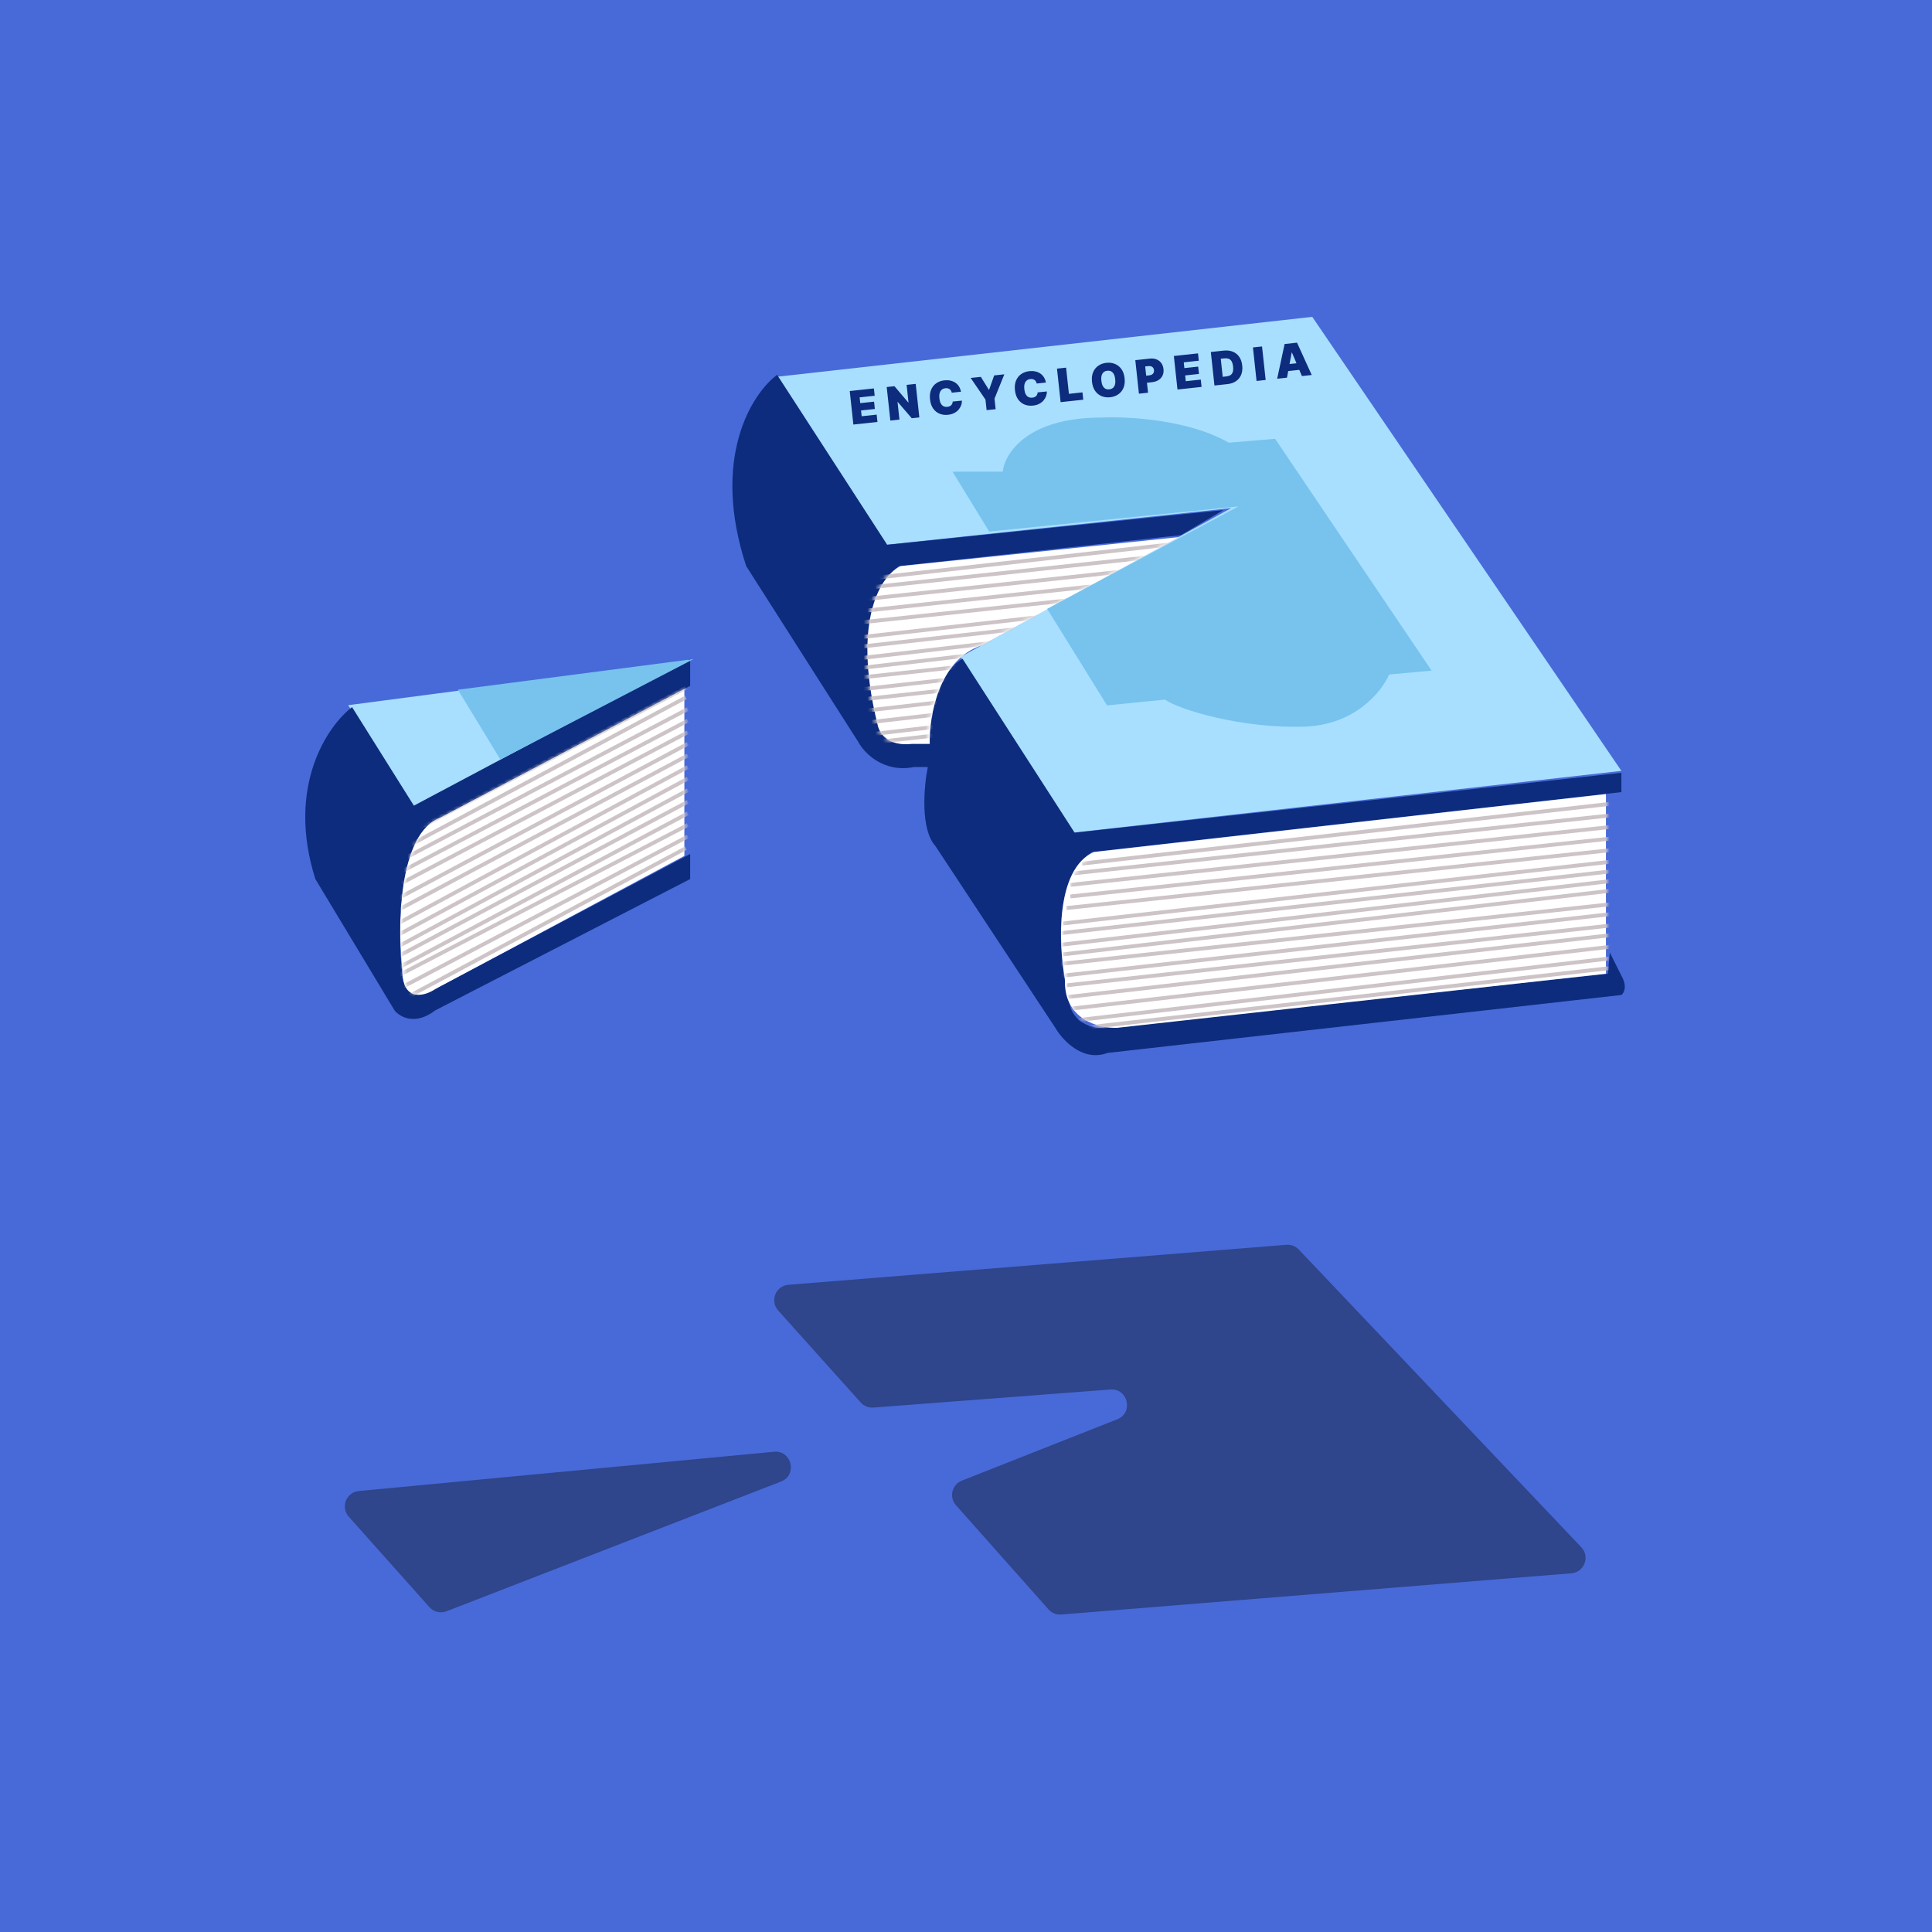 <svg xmlns="http://www.w3.org/2000/svg" width="500" height="500" viewBox="0 0 500 500" fill="none"><rect x="0" y="0" width="500" height="500" fill="#808080" stroke="none"/><g clip-path="url(#clip0_962_790)"><rect width="500" height="500" fill="#486AD8"></rect><path d="M115.563 416.997L202.118 383.426C206.448 381.747 204.919 375.277 200.295 375.715L92.869 385.874C89.605 386.183 88.078 390.071 90.26 392.518L111.131 415.929C112.241 417.175 114.008 417.6 115.563 416.997Z" fill="#2F458C"></path><path d="M332.911 322.153L204.051 332.5C200.751 332.765 199.183 336.694 201.394 339.158L222.748 362.96C223.578 363.885 224.79 364.372 226.029 364.277L287.364 359.606C291.939 359.258 293.404 365.631 289.136 367.316L248.931 383.181C246.346 384.201 245.563 387.481 247.408 389.558L271.35 416.509C272.185 417.448 273.411 417.94 274.663 417.839L406.664 407.168C410.014 406.897 411.557 402.866 409.243 400.428L336.133 323.387C335.301 322.51 334.116 322.056 332.911 322.153Z" fill="#2F458C"></path><path d="M177.114 221.5V178L112.114 212.5C102.914 217.3 102.948 240.167 104.114 251C104.114 260.2 110.448 257.833 113.614 255.5L177.114 221.5Z" fill="white"></path><path d="M107.113 209L177.613 171L90.113 182.5L107.113 209Z" fill="#A8DFFF"></path><path d="M339.613 82L201.113 97.5L229.113 141L318.613 131.5L248.613 170L277.613 215.5L419.613 199.5L339.613 82Z" fill="#A8DFFF"></path><path d="M193.114 146.5C183.914 118.5 194.614 101.833 201.114 97L229.613 141L316.613 132L305.613 138.5L232.613 146.5C221.013 155.7 224.447 178.667 227.613 189C228.813 192.2 232.78 192.667 234.613 192.5H240.613C240.213 178.5 246.113 172 249.113 170.5L278.113 215.5L419.613 200V205L282.613 220.5C271.413 227.7 274.28 250.5 277.113 261C279.113 265.8 284.28 266.333 286.613 266L416.113 252L416.613 246.5L419.613 252.5C421.213 255.3 420.28 257 419.613 257.5L286.613 272.5C280.213 274.9 274.947 269.167 273.113 266L242.113 219C238.113 214.6 239.113 203.5 240.113 198.5H236.613C228.613 200.1 223.613 194.833 222.113 192L193.114 146.5Z" fill="#0D2C7D"></path><path d="M81.614 227.5C74.014 203.5 84.781 187.833 91.114 183L107.113 208.5L178.613 170.5V177.5L114.113 211.5C102.913 215.5 102.78 240.5 104.113 252.5C104.913 259.3 110.113 257.667 112.613 256L178.613 221V227.5L112.613 261.5C107.413 265.5 103.447 263.167 102.113 261.5L81.614 227.5Z" fill="#0D2C7D"></path><path d="M233.113 146.5L305.113 139L254.113 167C242.913 170.6 240.447 185.5 240.613 192.5H236.113C229.713 193.3 227.446 189.5 227.113 187.5C220.313 159.9 228.279 148.667 233.113 146.5Z" fill="white"></path><path d="M415.615 252V205.5L283.114 220.5C273.114 224.9 273.948 244.333 275.615 253.5C275.215 263.9 284.448 266.167 289.115 266L415.615 252Z" fill="white"></path><mask id="mask0_962_790" style="mask-type:alpha" maskUnits="userSpaceOnUse" x="275" y="206" width="142" height="61"><path d="M416.019 252.5V206L283.518 221C273.518 225.4 274.352 244.833 276.019 254C275.619 264.4 284.852 266.667 289.519 266.5L416.019 252.5Z" fill="white"></path></mask><g mask="url(#mask0_962_790)"><path d="M417 223L275 239" stroke="#CDC4C7"></path><path d="M274.5 241.5L417 225.5" stroke="#CDC4C7"></path><path d="M274.5 244.5L417 228" stroke="#CDC4C7"></path><path d="M275 247L417 230.5" stroke="#CDC4C7"></path><path d="M274 249.5L417 234" stroke="#CDC4C7"></path><path d="M275 252.5L417.5 236.5" stroke="#CDC4C7"></path><path d="M276 255L417 239.5" stroke="#CDC4C7"></path><path d="M276.5 258L417 242" stroke="#CDC4C7"></path><path d="M277.5 261L417 245" stroke="#CDC4C7"></path><path d="M279 264L417 248" stroke="#CDC4C7"></path><path d="M280.5 266L417 250.5" stroke="#CDC4C7"></path><path d="M417 208L280 223.5" stroke="#CDC4C7"></path><path d="M417 211L278 226" stroke="#CDC4C7"></path><path d="M417 214L277 229" stroke="#CDC4C7"></path><path d="M417 217L277 232" stroke="#CDC4C7"></path><path d="M417 220L276 235" stroke="#CDC4C7"></path></g><mask id="mask1_962_790" style="mask-type:alpha" maskUnits="userSpaceOnUse" x="224" y="139" width="81" height="54"><path d="M232.632 146.5L304.632 139L253.633 167C242.433 170.6 239.966 185.5 240.133 192.5H235.633C229.233 193.3 226.966 189.5 226.632 187.5C219.832 159.9 227.799 148.667 232.632 146.5Z" fill="white"></path></mask><g mask="url(#mask1_962_790)"><path d="M355 150L213 166" stroke="#CDC4C7"></path><path d="M212.5 168.5L355 152.5" stroke="#CDC4C7"></path><path d="M212.5 171.5L355 155" stroke="#CDC4C7"></path><path d="M213 174L355 157.5" stroke="#CDC4C7"></path><path d="M212 176.5L355 161" stroke="#CDC4C7"></path><path d="M213 179.5L355.5 163.5" stroke="#CDC4C7"></path><path d="M214 182L355 166.5" stroke="#CDC4C7"></path><path d="M214.5 185L355 169" stroke="#CDC4C7"></path><path d="M215.5 188L355 172" stroke="#CDC4C7"></path><path d="M217 191L355 175" stroke="#CDC4C7"></path><path d="M218.5 193L355 177.5" stroke="#CDC4C7"></path><path d="M355 135L218 150.5" stroke="#CDC4C7"></path><path d="M355 138L216 153" stroke="#CDC4C7"></path><path d="M355 141L215 156" stroke="#CDC4C7"></path><path d="M355 144L215 159" stroke="#CDC4C7"></path><path d="M355 147L214 162" stroke="#CDC4C7"></path></g><mask id="mask2_962_790" style="mask-type:alpha" maskUnits="userSpaceOnUse" x="104" y="178" width="74" height="80"><path d="M177.538 221.5V178L112.538 212.5C103.338 217.3 103.371 240.167 104.538 251C104.538 260.2 110.871 257.833 114.038 255.5L177.538 221.5Z" fill="white"></path></mask><g mask="url(#mask2_962_790)"><path d="M108 214.5L177.5 178" stroke="#CDC4C7"></path><path d="M105.5 219L177.5 180.5" stroke="#CDC4C7"></path><path d="M104 222.5L178 183.5" stroke="#CDC4C7"></path><path d="M104 225.5L178 186.5" stroke="#CDC4C7"></path><path d="M104 228.5L178 189.5" stroke="#CDC4C7"></path><path d="M103 232.5L178 192.5" stroke="#CDC4C7"></path><path d="M103 235.5L178 195.5" stroke="#CDC4C7"></path><path d="M102 239.5L178 198.5" stroke="#CDC4C7"></path><path d="M102 242.5L178 201.5" stroke="#CDC4C7"></path><path d="M102 245.5L178 204.5" stroke="#CDC4C7"></path><path d="M103 247.5L178 207.5" stroke="#CDC4C7"></path><path d="M103 250.5L178 210.5" stroke="#CDC4C7"></path><path d="M103 252.5L178 213.5" stroke="#CDC4C7"></path><path d="M104 255.5L178 216.5" stroke="#CDC4C7"></path><path d="M105.5 258L177.5 219.5" stroke="#CDC4C7"></path></g><path d="M220.849 109.874L219.911 101.198L226.164 100.522L226.369 102.42L222.472 102.841L222.633 104.332L226.209 103.946L226.414 105.844L222.838 106.23L222.999 107.722L226.88 107.302L227.085 109.2L220.849 109.874ZM236.987 99.352L237.925 108.028L235.96 108.241L232.332 104.021L232.281 104.027L232.774 108.585L230.418 108.84L229.48 100.163L231.48 99.947L235.055 104.155L235.123 104.148L234.632 99.606L236.987 99.352ZM248.701 101.377L246.312 101.636C246.274 101.44 246.209 101.265 246.118 101.112C246.03 100.959 245.916 100.831 245.777 100.729C245.64 100.624 245.479 100.55 245.294 100.507C245.109 100.461 244.904 100.45 244.678 100.475C244.282 100.518 243.958 100.65 243.705 100.872C243.454 101.093 243.278 101.391 243.176 101.765C243.076 102.138 243.053 102.576 243.108 103.079C243.165 103.61 243.284 104.047 243.464 104.391C243.646 104.731 243.883 104.977 244.174 105.128C244.464 105.277 244.8 105.331 245.181 105.29C245.399 105.266 245.591 105.218 245.757 105.146C245.923 105.071 246.064 104.974 246.18 104.856C246.296 104.738 246.385 104.601 246.449 104.445C246.514 104.287 246.551 104.113 246.559 103.923L248.951 103.682C248.962 104.052 248.899 104.438 248.763 104.838C248.626 105.236 248.411 105.613 248.118 105.971C247.828 106.325 247.453 106.626 246.994 106.872C246.535 107.119 245.987 107.277 245.352 107.346C244.555 107.432 243.822 107.338 243.153 107.065C242.486 106.791 241.933 106.342 241.494 105.718C241.058 105.094 240.788 104.301 240.684 103.341C240.58 102.375 240.678 101.542 240.98 100.84C241.281 100.136 241.729 99.581 242.325 99.173C242.921 98.763 243.609 98.516 244.388 98.432C244.936 98.372 245.449 98.393 245.925 98.493C246.402 98.593 246.829 98.768 247.208 99.018C247.586 99.266 247.904 99.588 248.161 99.983C248.418 100.378 248.598 100.843 248.701 101.377ZM251.21 97.814L253.837 97.53L255.913 100.872L255.98 100.865L257.294 97.157L259.921 96.873L257.378 103.165L257.673 105.894L255.334 106.147L255.039 103.418L251.21 97.814ZM270.682 99.001L268.293 99.259C268.255 99.064 268.19 98.889 268.099 98.736C268.011 98.583 267.897 98.455 267.758 98.353C267.621 98.248 267.46 98.174 267.275 98.131C267.09 98.085 266.885 98.074 266.659 98.099C266.263 98.141 265.939 98.274 265.686 98.495C265.435 98.717 265.259 99.014 265.157 99.388C265.057 99.762 265.034 100.2 265.089 100.703C265.146 101.234 265.265 101.671 265.445 102.015C265.627 102.355 265.864 102.601 266.155 102.752C266.445 102.901 266.781 102.955 267.162 102.913C267.38 102.89 267.572 102.842 267.738 102.77C267.904 102.695 268.045 102.598 268.161 102.48C268.277 102.361 268.366 102.225 268.43 102.069C268.495 101.911 268.532 101.737 268.54 101.547L270.932 101.306C270.943 101.676 270.88 102.061 270.744 102.462C270.607 102.86 270.392 103.237 270.099 103.595C269.809 103.949 269.434 104.249 268.975 104.496C268.516 104.743 267.968 104.901 267.333 104.969C266.536 105.056 265.803 104.962 265.134 104.689C264.467 104.415 263.914 103.966 263.475 103.342C263.039 102.718 262.769 101.925 262.665 100.965C262.561 99.999 262.659 99.165 262.961 98.464C263.262 97.76 263.71 97.204 264.306 96.797C264.902 96.387 265.59 96.14 266.369 96.055C266.917 95.996 267.43 96.017 267.906 96.117C268.383 96.216 268.81 96.392 269.189 96.642C269.567 96.89 269.885 97.211 270.142 97.606C270.399 98.002 270.579 98.466 270.682 99.001ZM274.485 104.076L273.547 95.4L275.903 95.145L276.635 101.924L280.143 101.544L280.348 103.442L274.485 104.076ZM291.047 97.897C291.151 98.863 291.052 99.698 290.748 100.402C290.443 101.104 289.991 101.66 289.389 102.071C288.788 102.479 288.094 102.725 287.309 102.81C286.518 102.896 285.785 102.802 285.11 102.529C284.437 102.253 283.877 101.805 283.43 101.185C282.985 100.561 282.711 99.769 282.607 98.809C282.503 97.843 282.601 97.01 282.903 96.308C283.207 95.604 283.658 95.048 284.257 94.64C284.858 94.23 285.554 93.982 286.345 93.896C287.131 93.811 287.861 93.905 288.536 94.178C289.211 94.448 289.772 94.894 290.22 95.517C290.667 96.138 290.942 96.931 291.047 97.897ZM288.623 98.159C288.567 97.639 288.451 97.209 288.274 96.868C288.1 96.524 287.868 96.275 287.58 96.12C287.294 95.962 286.957 95.904 286.567 95.947C286.177 95.989 285.858 96.118 285.61 96.333C285.364 96.545 285.192 96.838 285.092 97.212C284.995 97.582 284.975 98.028 285.031 98.547C285.087 99.067 285.202 99.499 285.377 99.843C285.553 100.184 285.785 100.433 286.07 100.591C286.359 100.745 286.697 100.802 287.087 100.759C287.477 100.717 287.795 100.59 288.04 100.378C288.289 100.162 288.461 99.869 288.558 99.499C288.658 99.125 288.68 98.679 288.623 98.159ZM294.753 101.885L293.815 93.209L297.56 92.804C298.204 92.734 298.782 92.8 299.292 93.002C299.803 93.204 300.217 93.521 300.535 93.952C300.853 94.384 301.045 94.907 301.112 95.523C301.179 96.144 301.099 96.697 300.871 97.182C300.646 97.666 300.299 98.058 299.828 98.358C299.361 98.657 298.796 98.842 298.135 98.914L295.898 99.156L295.7 97.325L297.463 97.135C297.74 97.105 297.97 97.031 298.155 96.914C298.342 96.794 298.478 96.638 298.563 96.446C298.651 96.253 298.681 96.034 298.655 95.789C298.628 95.54 298.551 95.334 298.425 95.171C298.301 95.004 298.135 94.885 297.928 94.813C297.722 94.738 297.481 94.715 297.205 94.745L296.374 94.835L297.109 101.631L294.753 101.885ZM304.73 100.807L303.792 92.13L310.045 91.454L310.251 93.352L306.353 93.773L306.514 95.265L310.09 94.878L310.295 96.776L306.719 97.163L306.881 98.654L310.761 98.235L310.966 100.133L304.73 100.807ZM317.638 99.412L314.299 99.772L313.361 91.096L316.666 90.738C317.558 90.642 318.348 90.732 319.035 91.009C319.725 91.284 320.282 91.726 320.705 92.338C321.131 92.946 321.392 93.702 321.49 94.606C321.588 95.51 321.495 96.306 321.212 96.993C320.929 97.678 320.483 98.23 319.874 98.647C319.264 99.061 318.519 99.316 317.638 99.412ZM316.439 97.518L317.337 97.421C317.766 97.374 318.124 97.266 318.412 97.095C318.702 96.923 318.908 96.66 319.029 96.304C319.153 95.947 319.183 95.467 319.118 94.862C319.052 94.258 318.919 93.795 318.719 93.474C318.521 93.152 318.258 92.939 317.93 92.835C317.604 92.73 317.215 92.702 316.763 92.751L315.933 92.841L316.439 97.518ZM326.614 89.663L327.552 98.34L325.196 98.594L324.259 89.918L326.614 89.663ZM333.07 97.743L330.528 98.018L332.454 89.032L335.674 88.684L339.476 97.051L336.934 97.326L334.356 91.243L334.288 91.251L333.07 97.743ZM332.225 94.371L337.004 93.855L337.195 95.617L332.416 96.134L332.225 94.371Z" fill="#0D2C7D"></path><path d="M246.5 122.063L256 137.563L320.5 131.062L271 157.562L286.5 182.562L301.5 181.062C305 183.562 321 188.562 337.5 188.062C350.7 187.662 357.667 178.896 359.5 174.562L370.5 173.562L330 113.562L318 114.563C307.6 108.563 291.667 107.729 285 108.063C265.8 108.063 260 117.396 259.5 122.063H246.5Z" fill="#77C3EE"></path><path d="M118.5 178.5L129.5 196.562L179.5 170.562L118.5 178.5Z" fill="#77C3EE"></path></g><defs><clipPath id="clip0_962_790"><rect width="500" height="500" fill="white"></rect></clipPath></defs></svg>